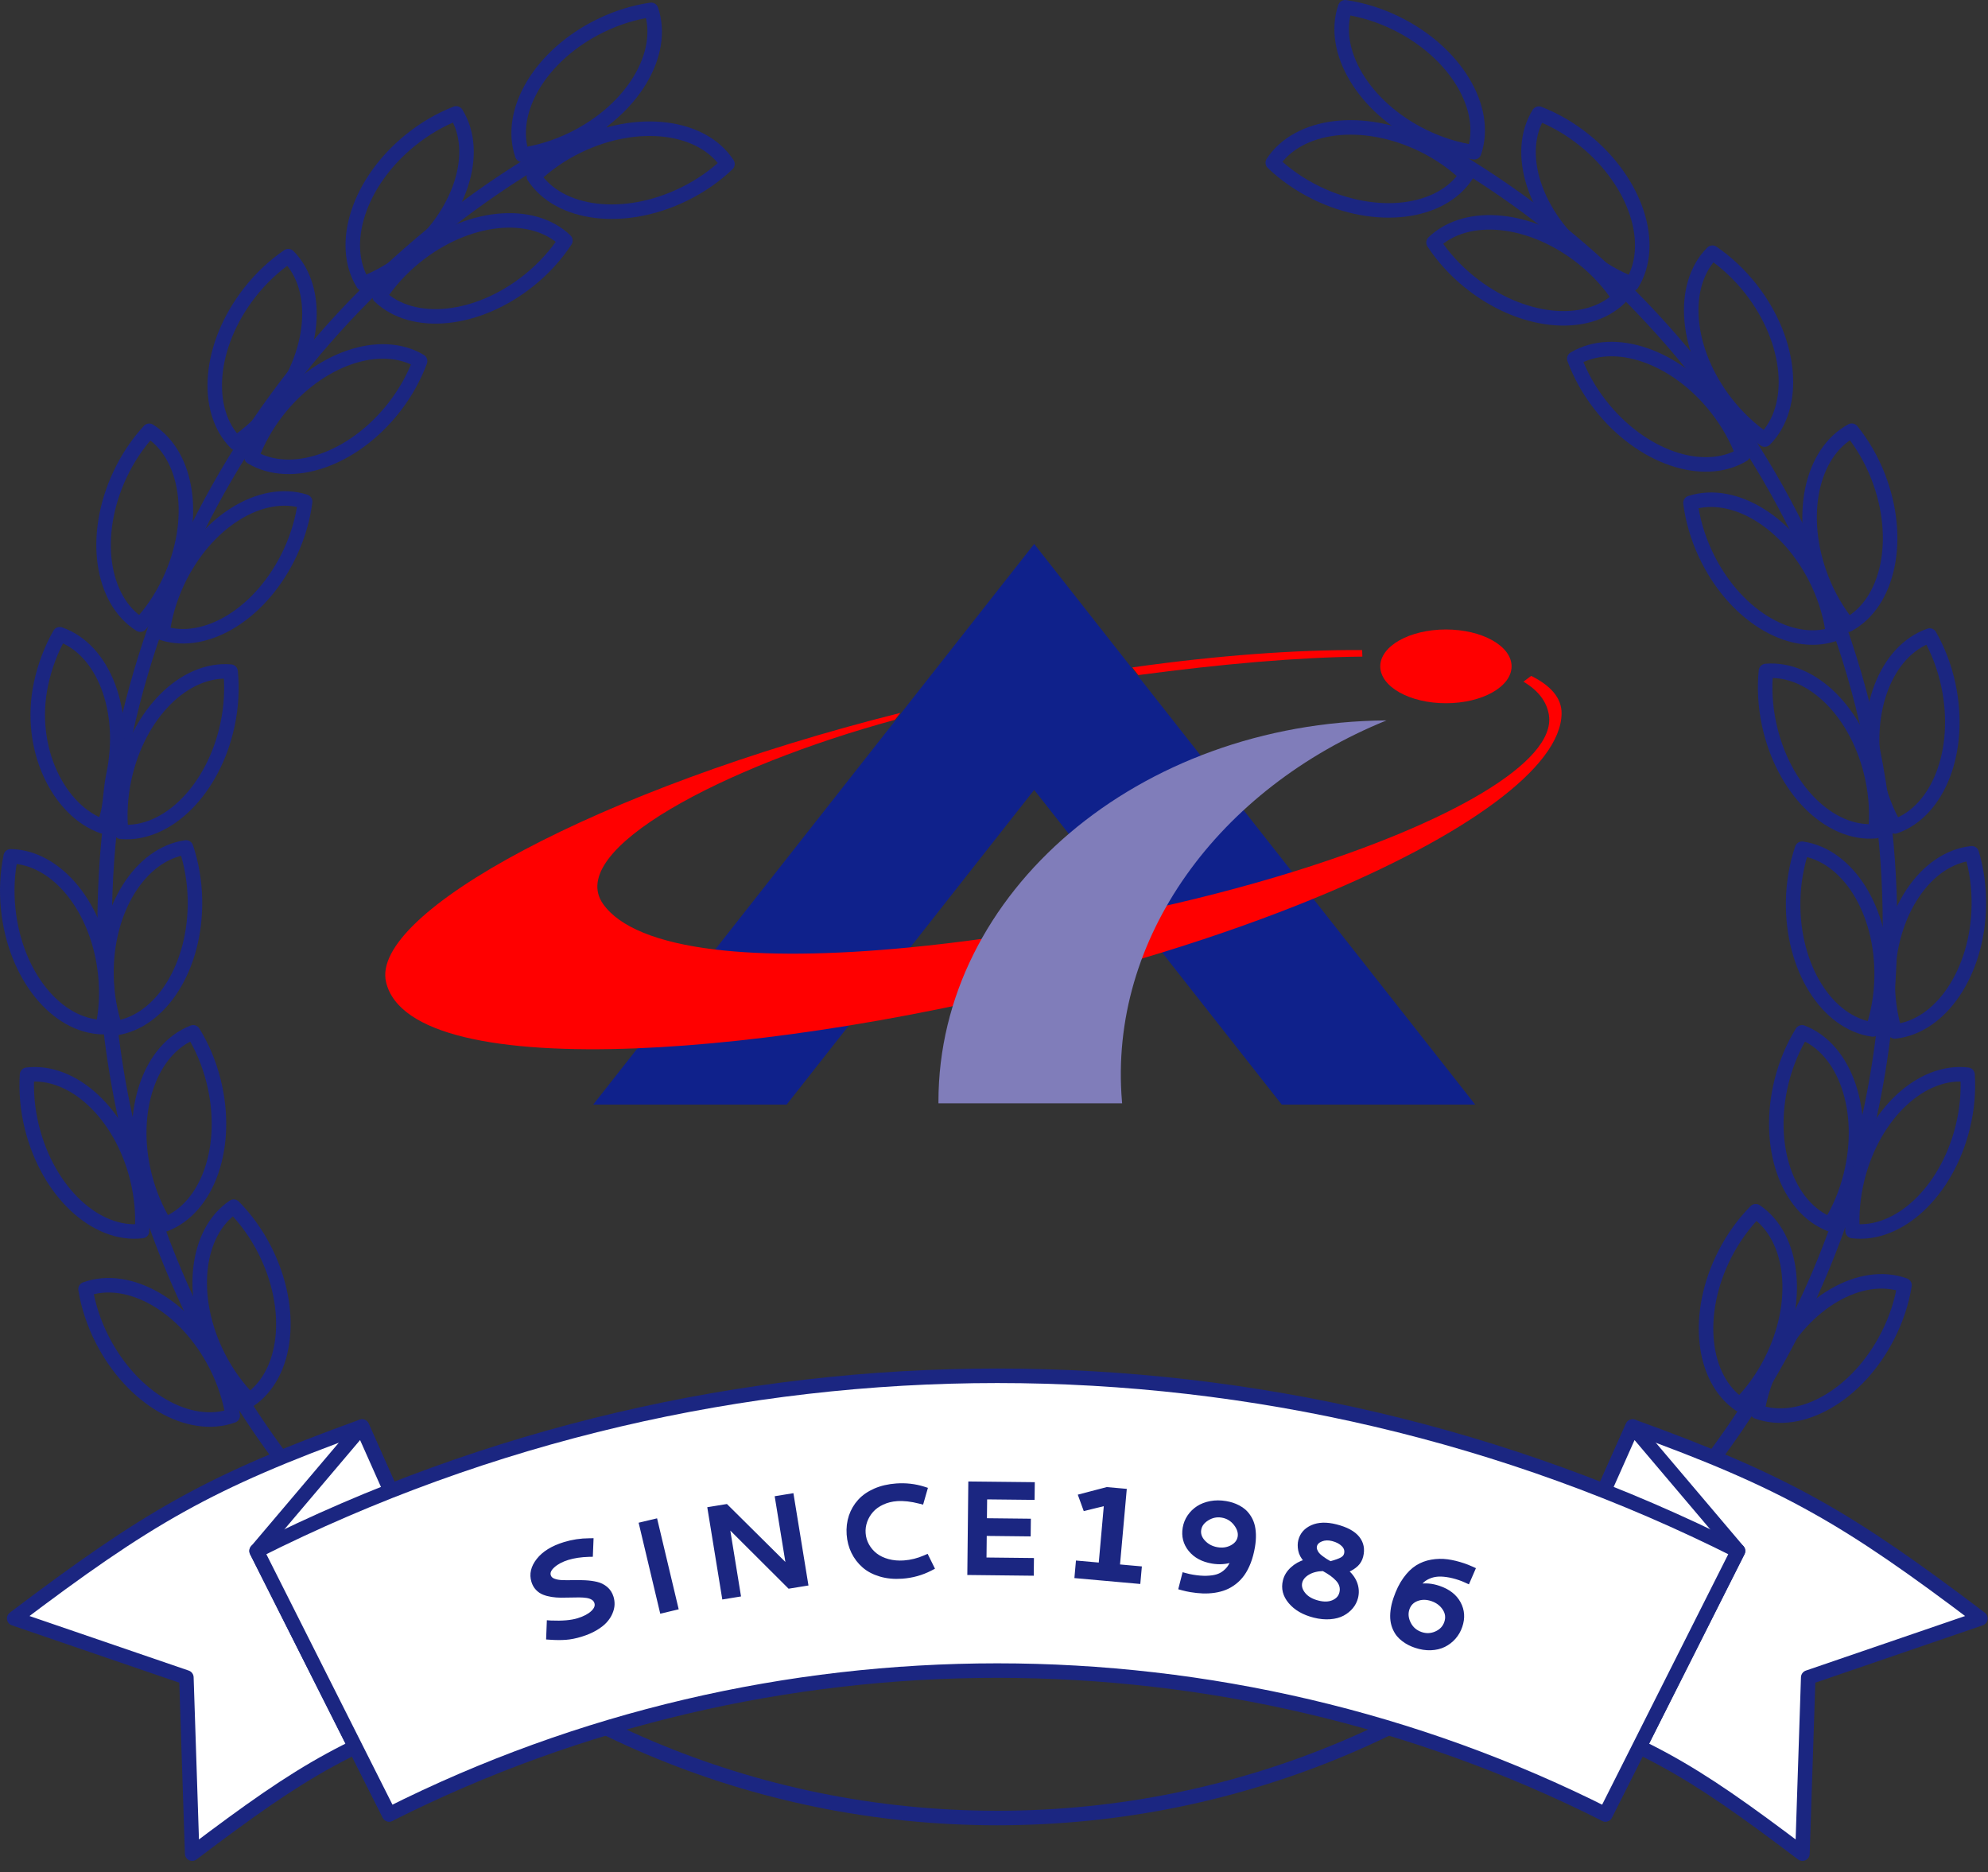 <?xml version="1.0" encoding="utf-8"?>
<!-- Generator: Adobe Illustrator 27.2.0, SVG Export Plug-In . SVG Version: 6.00 Build 0)  -->
<svg version="1.1" id="レイヤー_1" xmlns="http://www.w3.org/2000/svg" xmlns:xlink="http://www.w3.org/1999/xlink" x="0px"
	 y="0px" viewBox="0 0 137 129" style="enable-background:new 0 0 137 129;" xml:space="preserve">
<rect x="0" y="0" width="137" height="129" fill="#333333" stroke="none"/>
<g id="icon_x5F_1.svg">
	<g>
		<g>
			<path style="fill:none;stroke:#1B2681;stroke-linecap:round;stroke-linejoin:round;stroke-miterlimit:10;" d="M28.28,9.66
				c1.002-0.812,2.077-1.425,3.156-1.846c1.68,2.705,0.313,7-3.256,9.89
				c-1.002,0.812-2.077,1.425-3.156,1.846C23.345,16.845,24.711,12.55,28.28,9.66z"/>
			<path style="fill:none;stroke:#1B2681;stroke-linecap:round;stroke-linejoin:round;stroke-miterlimit:10;" d="M50.133,11.303
				c-0.838,0.799-1.848,1.515-3.007,2.08c-4.128,2.013-8.598,1.436-10.34-1.229
				c0.838-0.799,1.848-1.514,3.007-2.08C43.921,8.061,48.392,8.638,50.133,11.303z"/>
			<path style="fill:none;stroke:#1B2681;stroke-linecap:round;stroke-linejoin:round;stroke-miterlimit:10;" d="M41.383,1.768
				c1.159-0.565,2.345-0.921,3.49-1.089c1.028,3.014-1.27,6.891-5.397,8.905
				c-1.159,0.565-2.345,0.921-3.49,1.089C34.958,7.659,37.255,3.781,41.383,1.768z"/>
			<path style="fill:none;stroke:#1B2681;stroke-linecap:round;stroke-linejoin:round;stroke-miterlimit:10;" d="M96.387,8.799
				c20.083,10.126,33.858,30.936,33.858,54.963c0,33.975-27.542,61.517-61.517,61.517
				S7.211,97.737,7.211,63.762c0-24.135,13.899-45.024,34.128-55.099"/>
			<g>
				<g>
					<path style="fill:none;stroke:#1B2681;stroke-linecap:round;stroke-linejoin:round;stroke-miterlimit:10;" d="
						M120.993,83.466c-0.814,0.824-1.546,1.821-2.132,2.97c-2.085,4.092-1.586,8.572,1.049,10.36
						c0.814-0.824,1.546-1.821,2.132-2.97C124.126,89.734,123.628,85.254,120.993,83.466z"/>
					<path style="fill:none;stroke:#1B2681;stroke-linecap:round;stroke-linejoin:round;stroke-miterlimit:10;" d="
						M130.098,92.039c0.586-1.149,0.962-2.328,1.15-3.471c-2.995-1.081-6.913,1.149-8.997,5.241
						c-0.585,1.149-0.961,2.328-1.15,3.471C124.096,98.36,128.014,96.13,130.098,92.039z"/>
				</g>
				<g>
					<path style="fill:none;stroke:#1B2681;stroke-linecap:round;stroke-linejoin:round;stroke-miterlimit:10;" d="
						M124.186,71.138c-0.608,0.986-1.097,2.122-1.409,3.374c-1.111,4.456,0.383,8.709,3.352,9.858
						c0.608-0.986,1.097-2.122,1.409-3.374C128.649,76.54,127.155,72.287,124.186,71.138z"/>
					<path style="fill:none;stroke:#1B2681;stroke-linecap:round;stroke-linejoin:round;stroke-miterlimit:10;" d="
						M135.252,77.7c0.312-1.251,0.413-2.485,0.34-3.64c-3.161-0.379-6.477,2.675-7.588,7.13
						c-0.312,1.252-0.413,2.485-0.339,3.64C130.826,85.21,134.141,82.156,135.252,77.7z"/>
				</g>
				<g>
					<path style="fill:none;stroke:#1B2681;stroke-linecap:round;stroke-linejoin:round;stroke-miterlimit:10;" d="
						M124.186,58.486c-0.37,1.097-0.592,2.315-0.614,3.604c-0.08,4.592,2.332,8.399,5.484,8.851
						c0.37-1.097,0.592-2.315,0.614-3.604C129.75,62.746,127.338,58.938,124.186,58.486z"/>
					<path style="fill:none;stroke:#1B2681;stroke-linecap:round;stroke-linejoin:round;stroke-miterlimit:10;" d="
						M136.369,62.423c0.022-1.29-0.156-2.514-0.488-3.623c-3.166,0.342-5.709,4.063-5.789,8.654
						c-0.023,1.29,0.156,2.514,0.488,3.623C133.745,70.736,136.289,67.014,136.369,62.423z"/>
				</g>
				<g>
					<path style="fill:none;stroke:#1B2681;stroke-linecap:round;stroke-linejoin:round;stroke-miterlimit:10;" d="
						M121.698,46.237c-0.114,1.152-0.056,2.388,0.212,3.65c0.955,4.492,4.162,7.659,7.334,7.391
						c0.114-1.152,0.056-2.388-0.212-3.65C128.078,49.136,124.871,45.968,121.698,46.237z"/>
					<path style="fill:none;stroke:#1B2681;stroke-linecap:round;stroke-linejoin:round;stroke-miterlimit:10;" d="
						M134.271,47.217c-0.268-1.262-0.718-2.414-1.291-3.421c-3.008,1.045-4.649,5.243-3.694,9.735
						c0.268,1.262,0.718,2.414,1.291,3.421C133.585,55.906,135.226,51.708,134.271,47.217z"/>
				</g>
				<g>
					<path style="fill:none;stroke:#1B2681;stroke-linecap:round;stroke-linejoin:round;stroke-miterlimit:10;" d="
						M116.496,34.655c0.148,1.148,0.483,2.34,1.028,3.509c1.941,4.162,5.778,6.527,8.809,5.552
						c-0.148-1.149-0.483-2.34-1.028-3.509C123.364,36.044,119.527,33.679,116.496,34.655z"/>
					<path style="fill:none;stroke:#1B2681;stroke-linecap:round;stroke-linejoin:round;stroke-miterlimit:10;" d="
						M129.433,32.849c-0.467-1.202-1.097-2.268-1.824-3.169c-2.801,1.515-3.746,5.922-2.082,10.202
						c0.467,1.202,1.097,2.268,1.824,3.169C130.152,41.536,131.097,37.129,129.433,32.849z"/>
				</g>
				<g>
					<path style="fill:none;stroke:#1B2681;stroke-linecap:round;stroke-linejoin:round;stroke-miterlimit:10;" d="
						M108.49,24.721c0.403,1.086,0.997,2.171,1.791,3.188c2.827,3.619,7.098,5.06,9.832,3.428
						c-0.403-1.086-0.997-2.171-1.791-3.188C115.495,24.53,111.224,23.089,108.49,24.721z"/>
					<path style="fill:none;stroke:#1B2681;stroke-linecap:round;stroke-linejoin:round;stroke-miterlimit:10;" d="
						M120.668,19.921c-0.794-1.016-1.704-1.855-2.66-2.509c-2.245,2.258-1.88,6.75,0.947,10.369
						c0.794,1.016,1.704,1.855,2.66,2.509C123.86,28.032,123.495,23.54,120.668,19.921z"/>
				</g>
				<g>
					<path style="fill:none;stroke:#1B2681;stroke-linecap:round;stroke-linejoin:round;stroke-miterlimit:10;" d="
						M98.79,16.714c0.637,0.967,1.46,1.891,2.462,2.703c3.569,2.89,8.054,3.333,10.351,1.128
						c-0.637-0.967-1.46-1.891-2.462-2.703C105.572,14.952,101.087,14.508,98.79,16.714z"/>
					<path style="fill:none;stroke:#1B2681;stroke-linecap:round;stroke-linejoin:round;stroke-miterlimit:10;" d="
						M109.205,9.675c-1.002-0.812-2.077-1.425-3.156-1.846c-1.68,2.705-0.313,7,3.256,9.89
						c1.002,0.812,2.077,1.425,3.156,1.846C114.141,16.86,112.774,12.565,109.205,9.675z"/>
				</g>
				<g>
					<path style="fill:none;stroke:#1B2681;stroke-linecap:round;stroke-linejoin:round;stroke-miterlimit:10;" d="
						M87.711,11.214c0.838,0.799,1.848,1.515,3.007,2.08c4.127,2.013,8.598,1.436,10.34-1.229
						c-0.838-0.799-1.848-1.514-3.007-2.08C93.923,7.971,89.452,8.548,87.711,11.214z"/>
					<path style="fill:none;stroke:#1B2681;stroke-linecap:round;stroke-linejoin:round;stroke-miterlimit:10;" d="
						M96.192,1.589C95.033,1.024,93.848,0.668,92.702,0.5c-1.028,3.014,1.27,6.891,5.397,8.905
						c1.159,0.565,2.345,0.921,3.49,1.089C102.617,7.48,100.32,3.602,96.192,1.589z"/>
				</g>
			</g>
			<g>
				<path style="fill:none;stroke:#1B2681;stroke-linecap:round;stroke-linejoin:round;stroke-miterlimit:10;" d="
					M16.104,83.152c0.814,0.824,1.546,1.821,2.132,2.97c2.085,4.092,1.586,8.572-1.049,10.36
					c-0.814-0.824-1.546-1.821-2.132-2.97C12.971,89.42,13.469,84.94,16.104,83.152z"/>
				<path style="fill:none;stroke:#1B2681;stroke-linecap:round;stroke-linejoin:round;stroke-miterlimit:10;" d="M7.043,92.308
					c-0.585-1.149-0.962-2.328-1.15-3.471c2.995-1.081,6.913,1.149,8.997,5.241
					c0.585,1.149,0.961,2.328,1.15,3.471C13.046,98.629,9.128,96.399,7.043,92.308z"/>
			</g>
			<g>
				<path style="fill:none;stroke:#1B2681;stroke-linecap:round;stroke-linejoin:round;stroke-miterlimit:10;" d="M13.314,71.138
					c0.608,0.986,1.097,2.122,1.409,3.374c1.111,4.456-0.383,8.709-3.352,9.858
					c-0.608-0.986-1.097-2.122-1.409-3.374C8.851,76.54,10.345,72.287,13.314,71.138z"/>
				<path style="fill:none;stroke:#1B2681;stroke-linecap:round;stroke-linejoin:round;stroke-miterlimit:10;" d="M2.203,77.7
					c-0.312-1.251-0.413-2.485-0.34-3.64c3.161-0.379,6.477,2.675,7.588,7.13
					c0.312,1.252,0.413,2.485,0.339,3.64C6.63,85.21,3.314,82.156,2.203,77.7z"/>
			</g>
			<path style="fill:none;stroke:#1B2681;stroke-linecap:round;stroke-linejoin:round;stroke-miterlimit:10;" d="M12.821,58.396
				c0.37,1.097,0.592,2.315,0.614,3.604c0.08,4.592-2.332,8.399-5.484,8.851
				c-0.37-1.097-0.592-2.315-0.614-3.604C7.257,62.656,9.67,58.848,12.821,58.396z"/>
			<path style="fill:none;stroke:#1B2681;stroke-linecap:round;stroke-linejoin:round;stroke-miterlimit:10;" d="M0.567,62.659
				c-0.134-1.283-0.062-2.518,0.173-3.652c3.183,0.067,6.039,3.554,6.516,8.121
				c0.134,1.283,0.062,2.518-0.173,3.652C3.9,70.714,1.044,67.226,0.567,62.659z"/>
			<path style="fill:none;stroke:#1B2681;stroke-linecap:round;stroke-linejoin:round;stroke-miterlimit:10;" d="M15.892,46.281
				c0.114,1.152,0.056,2.388-0.212,3.65c-0.955,4.492-4.162,7.659-7.334,7.391
				C8.232,56.17,8.29,54.934,8.558,53.672C9.512,49.18,12.719,46.013,15.892,46.281z"/>
			<path style="fill:none;stroke:#1B2681;stroke-linecap:round;stroke-linejoin:round;stroke-miterlimit:10;" d="M2.826,47.127
				c0.268-1.262,0.718-2.414,1.291-3.421c3.008,1.045,4.649,5.243,3.694,9.735
				c-0.268,1.262-0.148,2.501-0.721,3.508C4.082,55.904,1.871,51.619,2.826,47.127z"/>
			<g>
				<path style="fill:none;stroke:#1B2681;stroke-linecap:round;stroke-linejoin:round;stroke-miterlimit:10;" d="M21.029,34.566
					c-0.148,1.148-0.483,2.34-1.028,3.509c-1.941,4.162-5.778,6.527-8.809,5.552
					c0.148-1.149,0.483-2.34,1.028-3.509C14.161,35.956,17.998,33.591,21.029,34.566z"/>
				<path style="fill:none;stroke:#1B2681;stroke-linecap:round;stroke-linejoin:round;stroke-miterlimit:10;" d="M8.257,32.728
					c0.545-1.169,1.243-2.191,2.027-3.043c2.695,1.695,3.35,6.155,1.41,10.317
					c-0.545,1.169-1.243,2.191-2.027,3.043C6.971,41.35,6.316,36.891,8.257,32.728z"/>
			</g>
			<g>
				<path style="fill:none;stroke:#1B2681;stroke-linecap:round;stroke-linejoin:round;stroke-miterlimit:10;" d="
					M28.95,24.885c-0.403,1.086-0.997,2.171-1.791,3.188c-2.827,3.619-7.098,5.06-9.832,3.428
					c0.403-1.086,0.997-2.171,1.791-3.188C21.946,24.694,26.216,23.253,28.95,24.885z"/>
				<path style="fill:none;stroke:#1B2681;stroke-linecap:round;stroke-linejoin:round;stroke-miterlimit:10;" d="
					M17.206,20.16c0.794-1.016,1.704-1.855,2.66-2.509c2.245,2.258,1.88,6.75-0.947,10.369
					c-0.794,1.016-1.704,1.855-2.66,2.509C14.014,28.271,14.379,23.779,17.206,20.16z"/>
			</g>
			<path style="fill:none;stroke:#1B2681;stroke-linecap:round;stroke-linejoin:round;stroke-miterlimit:10;" d="M38.964,16.579
				c-0.637,0.967-1.46,1.891-2.462,2.703c-3.569,2.89-8.054,3.333-10.351,1.128
				c0.637-0.967,1.46-1.891,2.462-2.703C32.182,14.817,36.668,14.374,38.964,16.579z"/>
		</g>
		<g>
			<g>
				<g>
					<path style="fill:#FFFFFF;stroke:#1B2681;stroke-linecap:round;stroke-linejoin:round;stroke-miterlimit:10;" d="
						M13.243,127.735l-0.399-12.142l-11.866-4.066c9.146-6.921,13.374-9.4,23.968-13.225l8.29,18.618
						C24.039,120.082,21.143,121.757,13.243,127.735z"/>
				</g>
				<polygon style="fill:#FFFFFF;stroke:#1B2681;stroke-linecap:round;stroke-linejoin:round;stroke-miterlimit:10;" points="
					17.683,106.875 24.947,98.303 33.236,116.921 26.823,125.028 				"/>
				<g>
					<path style="fill:#FFFFFF;stroke:#1B2681;stroke-linecap:round;stroke-linejoin:round;stroke-miterlimit:10;" d="
						M124.212,127.735l0.399-12.142l11.866-4.066c-9.146-6.921-13.374-9.4-23.968-13.225l-8.29,18.618
						C113.416,120.082,116.312,121.757,124.212,127.735z"/>
				</g>
				<polygon style="fill:#FFFFFF;stroke:#1B2681;stroke-linecap:round;stroke-linejoin:round;stroke-miterlimit:10;" points="
					119.773,106.875 112.509,98.303 104.219,116.921 110.632,125.028 				"/>
				<path style="fill:#FFFFFF;stroke:#1B2681;stroke-linecap:round;stroke-linejoin:round;stroke-miterlimit:10;" d="
					M68.728,94.805c17.532,0,35.063,4.023,51.045,12.07l-9.141,18.153
					c-26.239-13.211-57.57-13.211-83.809,0l-9.141-18.153C33.664,98.828,51.196,94.805,68.728,94.805z"/>
			</g>
		</g>
		<g>
			<path style="fill:#1B2681;stroke:#1B2681;stroke-width:0.2;stroke-miterlimit:10;" d="M38.886,106.363
				c0.557-0.172,1.133-0.259,1.727-0.261l0.188-0.003l-0.043,1.08l-0.174,0.003
				c-0.55,0.016-1.034,0.089-1.451,0.217c-0.411,0.127-0.743,0.303-0.993,0.527
				c-0.252,0.224-0.345,0.442-0.28,0.652c0.042,0.137,0.145,0.238,0.307,0.301
				c0.162,0.063,0.357,0.099,0.587,0.107s0.48,0.008,0.752,0
				c0.272-0.007,0.549-0.003,0.829,0.011c0.28,0.014,0.543,0.05,0.787,0.107
				c0.244,0.057,0.462,0.165,0.654,0.325c0.192,0.16,0.328,0.37,0.408,0.63
				c0.052,0.168,0.074,0.343,0.067,0.524c-0.007,0.181-0.054,0.373-0.141,0.574
				c-0.086,0.202-0.211,0.393-0.374,0.573c-0.164,0.181-0.389,0.356-0.675,0.526
				c-0.288,0.17-0.622,0.313-1.006,0.432c-0.383,0.119-0.741,0.189-1.07,0.213
				c-0.33,0.023-0.688,0.021-1.074-0.007l-0.173-0.011l0.044-1.126l0.183,0.013
				c0.786,0.033,1.409-0.021,1.868-0.162c0.431-0.133,0.76-0.307,0.986-0.521
				s0.308-0.429,0.24-0.645c-0.036-0.12-0.11-0.216-0.221-0.286
				c-0.111-0.07-0.244-0.117-0.402-0.141c-0.157-0.023-0.334-0.036-0.528-0.037
				c-0.195-0.001-0.399,0.002-0.611,0.009c-0.213,0.007-0.427,0.01-0.642,0.009
				s-0.424-0.018-0.629-0.05c-0.204-0.032-0.393-0.081-0.562-0.148
				c-0.171-0.067-0.322-0.169-0.454-0.308c-0.133-0.139-0.229-0.309-0.291-0.51
				c-0.155-0.504-0.039-1.003,0.351-1.497C37.458,106.99,38.063,106.616,38.886,106.363z"/>
			<path style="fill:#1B2681;stroke:#1B2681;stroke-width:0.2;stroke-miterlimit:10;" d="M44.13,105.004l1.077-0.256
				l1.444,6.075l-1.077,0.257L44.13,105.004z"/>
			<path style="fill:#1B2681;stroke:#1B2681;stroke-width:0.2;stroke-miterlimit:10;" d="M48.855,103.944l1.206-0.196
				l4.211,4.176l-0.771-4.737l1.093-0.178l1.005,6.164l-1.22,0.198l-4.199-4.188l0.772,4.745
				l-1.093,0.178L48.855,103.944z"/>
			<path style="fill:#1B2681;stroke:#1B2681;stroke-width:0.2;stroke-miterlimit:10;" d="M61.771,102.325
				c0.653-0.046,1.282,0.025,1.886,0.214l0.167,0.054l-0.279,0.971l-0.171-0.045
				c-0.58-0.15-1.099-0.208-1.558-0.176c-0.362,0.026-0.693,0.109-0.993,0.249
				c-0.301,0.14-0.545,0.317-0.733,0.53c-0.189,0.213-0.331,0.452-0.425,0.717
				c-0.094,0.265-0.132,0.538-0.111,0.818c0.02,0.289,0.1,0.56,0.24,0.813
				c0.14,0.253,0.325,0.47,0.557,0.652c0.231,0.182,0.518,0.319,0.855,0.411
				c0.339,0.092,0.704,0.124,1.095,0.096c0.479-0.034,0.952-0.153,1.419-0.356l0.159-0.069l0.421,0.852
				l-0.157,0.082c-0.614,0.317-1.274,0.5-1.978,0.55c-0.547,0.039-1.049-0.009-1.507-0.145
				c-0.457-0.135-0.841-0.337-1.15-0.608c-0.311-0.27-0.557-0.593-0.741-0.967
				c-0.184-0.375-0.29-0.784-0.322-1.229c-0.031-0.45,0.019-0.874,0.151-1.271
				c0.134-0.397,0.34-0.748,0.618-1.053c0.277-0.305,0.636-0.553,1.074-0.746
				C60.726,102.479,61.221,102.364,61.771,102.325z"/>
			<path style="fill:#1B2681;stroke:#1B2681;stroke-width:0.2;stroke-miterlimit:10;" d="M66.762,108.433l0.067-6.244
				l4.381,0.047l-0.012,1.02l-3.27-0.035l-0.016,1.499l3.028,0.033l-0.012,1.019l-3.027-0.033
				l-0.018,1.687l3.269,0.036l-0.011,1.02L66.762,108.433z"/>
			<path style="fill:#1B2681;stroke:#1B2681;stroke-width:0.2;stroke-miterlimit:10;" d="M76.28,102.575l1.262,0.113
				l-0.466,5.209l1.506,0.135l-0.091,1.011l-4.342-0.388l0.09-1.011l1.572,0.14l0.367-4.123
				l-1.43,0.349l-0.343-0.944L76.28,102.575z"/>
			<path style="fill:#1B2681;stroke:#1B2681;stroke-width:0.2;stroke-miterlimit:10;" d="M84.481,103.538
				c0.155,0.026,0.304,0.062,0.443,0.106c0.14,0.044,0.285,0.106,0.436,0.185
				c0.152,0.079,0.288,0.173,0.41,0.281c0.121,0.108,0.233,0.242,0.337,0.403
				c0.104,0.16,0.185,0.337,0.242,0.531s0.091,0.423,0.1,0.688s-0.013,0.551-0.064,0.86
				c-0.068,0.399-0.164,0.758-0.288,1.079c-0.125,0.321-0.269,0.595-0.432,0.823
				c-0.164,0.228-0.351,0.423-0.563,0.586c-0.212,0.163-0.432,0.291-0.661,0.382
				c-0.229,0.092-0.479,0.157-0.747,0.197c-0.269,0.039-0.536,0.054-0.804,0.044
				c-0.267-0.01-0.548-0.04-0.843-0.089c-0.193-0.033-0.38-0.073-0.559-0.122l-0.171-0.047
				l0.252-0.982l0.18,0.048c0.118,0.035,0.269,0.068,0.45,0.099
				c0.355,0.06,0.676,0.085,0.959,0.076c0.284-0.01,0.52-0.043,0.706-0.101
				c0.187-0.058,0.351-0.144,0.494-0.26c0.143-0.115,0.255-0.233,0.336-0.353
				c0.082-0.12,0.155-0.261,0.221-0.422c-0.429,0.147-0.889,0.179-1.38,0.096
				c-0.67-0.114-1.184-0.392-1.542-0.834c-0.357-0.442-0.486-0.951-0.39-1.526
				c0.05-0.294,0.158-0.564,0.324-0.807c0.167-0.244,0.372-0.446,0.62-0.606
				c0.247-0.16,0.539-0.272,0.875-0.336C83.759,103.475,84.111,103.475,84.481,103.538z M84.21,104.481
				c-0.35-0.059-0.679,0.007-0.989,0.198c-0.311,0.191-0.491,0.431-0.539,0.72
				c-0.051,0.301,0.044,0.58,0.286,0.837c0.241,0.258,0.547,0.418,0.917,0.481
				c0.366,0.062,0.697,0.013,0.991-0.146c0.295-0.16,0.466-0.381,0.515-0.664
				c0.049-0.289-0.044-0.583-0.276-0.882C84.881,104.725,84.579,104.544,84.21,104.481z"/>
			<path style="fill:#1B2681;stroke:#1B2681;stroke-width:0.2;stroke-miterlimit:10;" d="M92.064,105.138
				c0.728,0.183,1.236,0.458,1.528,0.824s0.375,0.795,0.251,1.287
				c-0.059,0.233-0.171,0.43-0.337,0.591s-0.388,0.301-0.666,0.421
				c0.305,0.279,0.509,0.575,0.612,0.888c0.104,0.313,0.116,0.629,0.036,0.947
				c-0.062,0.242-0.172,0.461-0.333,0.657c-0.162,0.197-0.364,0.36-0.606,0.491
				c-0.243,0.131-0.538,0.21-0.885,0.237c-0.347,0.027-0.716-0.008-1.108-0.107
				c-0.724-0.183-1.28-0.503-1.668-0.962c-0.387-0.459-0.514-0.955-0.379-1.489
				c0.078-0.315,0.248-0.593,0.51-0.834c0.26-0.241,0.571-0.417,0.935-0.528
				c-0.215-0.241-0.345-0.486-0.391-0.733c-0.047-0.247-0.045-0.472,0.006-0.674
				c0.111-0.44,0.392-0.761,0.841-0.962C90.859,104.992,91.411,104.974,92.064,105.138z M92.399,109.763
				c0.042-0.167,0.041-0.328-0.004-0.481c-0.044-0.153-0.129-0.296-0.254-0.429
				c-0.125-0.133-0.264-0.253-0.414-0.36c-0.152-0.108-0.332-0.218-0.542-0.332
				c-0.411,0.011-0.755,0.099-1.032,0.263c-0.277,0.165-0.445,0.367-0.507,0.609
				c-0.067,0.267,0.006,0.533,0.22,0.799c0.214,0.265,0.541,0.453,0.979,0.563
				c0.4,0.101,0.742,0.088,1.026-0.038S92.331,110.033,92.399,109.763z M91.823,106.097
				c-0.284-0.072-0.538-0.062-0.762,0.028c-0.224,0.09-0.358,0.224-0.402,0.4
				c-0.024,0.097-0.019,0.193,0.019,0.29c0.035,0.097,0.084,0.182,0.145,0.257
				c0.062,0.074,0.148,0.154,0.261,0.238c0.111,0.084,0.209,0.152,0.29,0.202
				c0.083,0.051,0.185,0.11,0.303,0.176c0.351-0.096,0.604-0.186,0.76-0.269
				c0.155-0.083,0.25-0.194,0.285-0.334c0.057-0.227-0.002-0.43-0.178-0.607
				C92.367,106.301,92.128,106.174,91.823,106.097z"/>
			<path style="fill:#1B2681;stroke:#1B2681;stroke-width:0.2;stroke-miterlimit:10;" d="M100.888,107.828
				c0.158,0.053,0.336,0.124,0.532,0.212l0.16,0.073l-0.403,0.931l-0.169-0.076
				c-0.139-0.066-0.28-0.123-0.425-0.172c-0.315-0.107-0.608-0.18-0.878-0.218
				c-0.268-0.038-0.498-0.047-0.691-0.025c-0.192,0.021-0.369,0.067-0.531,0.138
				c-0.162,0.07-0.296,0.151-0.402,0.242c-0.106,0.091-0.206,0.198-0.297,0.321
				c0.442-0.082,0.904-0.042,1.388,0.122c0.655,0.222,1.119,0.582,1.391,1.081
				c0.271,0.499,0.31,1.038,0.113,1.618c-0.101,0.297-0.251,0.559-0.451,0.786
				c-0.201,0.228-0.437,0.407-0.704,0.539c-0.27,0.132-0.575,0.204-0.919,0.218
				c-0.344,0.013-0.698-0.042-1.064-0.166c-0.15-0.051-0.291-0.109-0.423-0.176
				c-0.133-0.066-0.269-0.151-0.406-0.253c-0.139-0.102-0.259-0.216-0.363-0.341
				c-0.103-0.125-0.192-0.274-0.27-0.449c-0.077-0.174-0.129-0.361-0.155-0.561
				c-0.027-0.199-0.025-0.43,0.006-0.691c0.031-0.261,0.097-0.539,0.197-0.834
				c0.181-0.536,0.404-0.988,0.67-1.357c0.266-0.369,0.55-0.649,0.854-0.838
				c0.304-0.189,0.639-0.316,1.005-0.379c0.366-0.063,0.729-0.071,1.092-0.023
				C100.105,107.599,100.487,107.692,100.888,107.828z M99.505,110.86
				c-0.194-0.293-0.473-0.501-0.833-0.623s-0.698-0.125-1.011-0.008
				c-0.313,0.117-0.522,0.331-0.628,0.641c-0.108,0.319-0.077,0.649,0.094,0.99
				c0.171,0.341,0.442,0.574,0.814,0.7c0.347,0.117,0.687,0.101,1.021-0.049
				c0.333-0.15,0.555-0.387,0.665-0.712C99.741,111.466,99.699,111.153,99.505,110.86z"/>
		</g>
	</g>
	<g>
		<polygon style="fill:#0F218B;" points="71.269,37.483 40.879,76.116 54.211,76.116 71.269,54.431 
			88.328,76.116 101.66,76.116 		"/>
		<path style="fill:#FF0000;" d="M104.168,45.919c0,1.404-2.026,2.541-4.525,2.541
			c-2.499,0-4.524-1.138-4.524-2.541c0-1.403,2.026-2.541,4.524-2.541
			C102.142,43.378,104.168,44.516,104.168,45.919z"/>
		<path style="fill:#FF0000;" d="M93.887,45.247l-0.019-0.45c-4.545-0.03-9.959,0.363-15.838,1.194
			l0.417,0.53C84.107,45.766,89.423,45.289,93.887,45.247z"/>
		<path style="fill:#FF0000;" d="M105.519,46.575l-0.534,0.399c0.999,0.592,1.608,1.352,1.756,2.301
			c0.504,3.235-6.844,7.452-17.632,10.8c-3.401,1.055-7.144,2.024-11.091,2.849
			c-1.372,0.287-2.768,0.555-4.183,0.805c-4.081,0.719-7.81,1.234-11.173,1.56
			c-5.478,0.531-9.981,0.557-13.438,0.135c-3.947-0.482-6.532-1.548-7.651-3.114
			c-2.683-3.756,8.329-9.502,20.095-12.706l0.376-0.478C41.213,54.347,25.497,62.931,26.603,67.669
			c0.856,3.667,7.834,4.947,17.256,4.572c4.438-0.177,9.418-0.721,14.556-1.556
			c1.431-0.233,2.873-0.488,4.321-0.764c6.195-1.181,12.068-2.655,17.403-4.302
			c3.768-1.163,7.266-2.412,10.417-3.706c10.416-4.277,17.037-9.036,17.058-12.759
			C107.619,48.109,106.878,47.248,105.519,46.575z"/>
		<path style="fill:#807DBA;" d="M95.549,49.643c-17.079,0.13-30.877,11.84-30.877,26.265
			c0,0.041,0.001,0.082,0.001,0.122h12.657c-0.004-0.041-0.008-0.081-0.011-0.122
			C76.371,64.641,84.011,54.327,95.549,49.643z"/>
	</g>
</g>
<g>
</g>
<g>
</g>
<g>
</g>
<g>
</g>
<g>
</g>
<g>
</g>
<g>
</g>
<g>
</g>
<g>
</g>
<g>
</g>
<g>
</g>
<g>
</g>
<g>
</g>
<g>
</g>
<g>
</g>
</svg>
